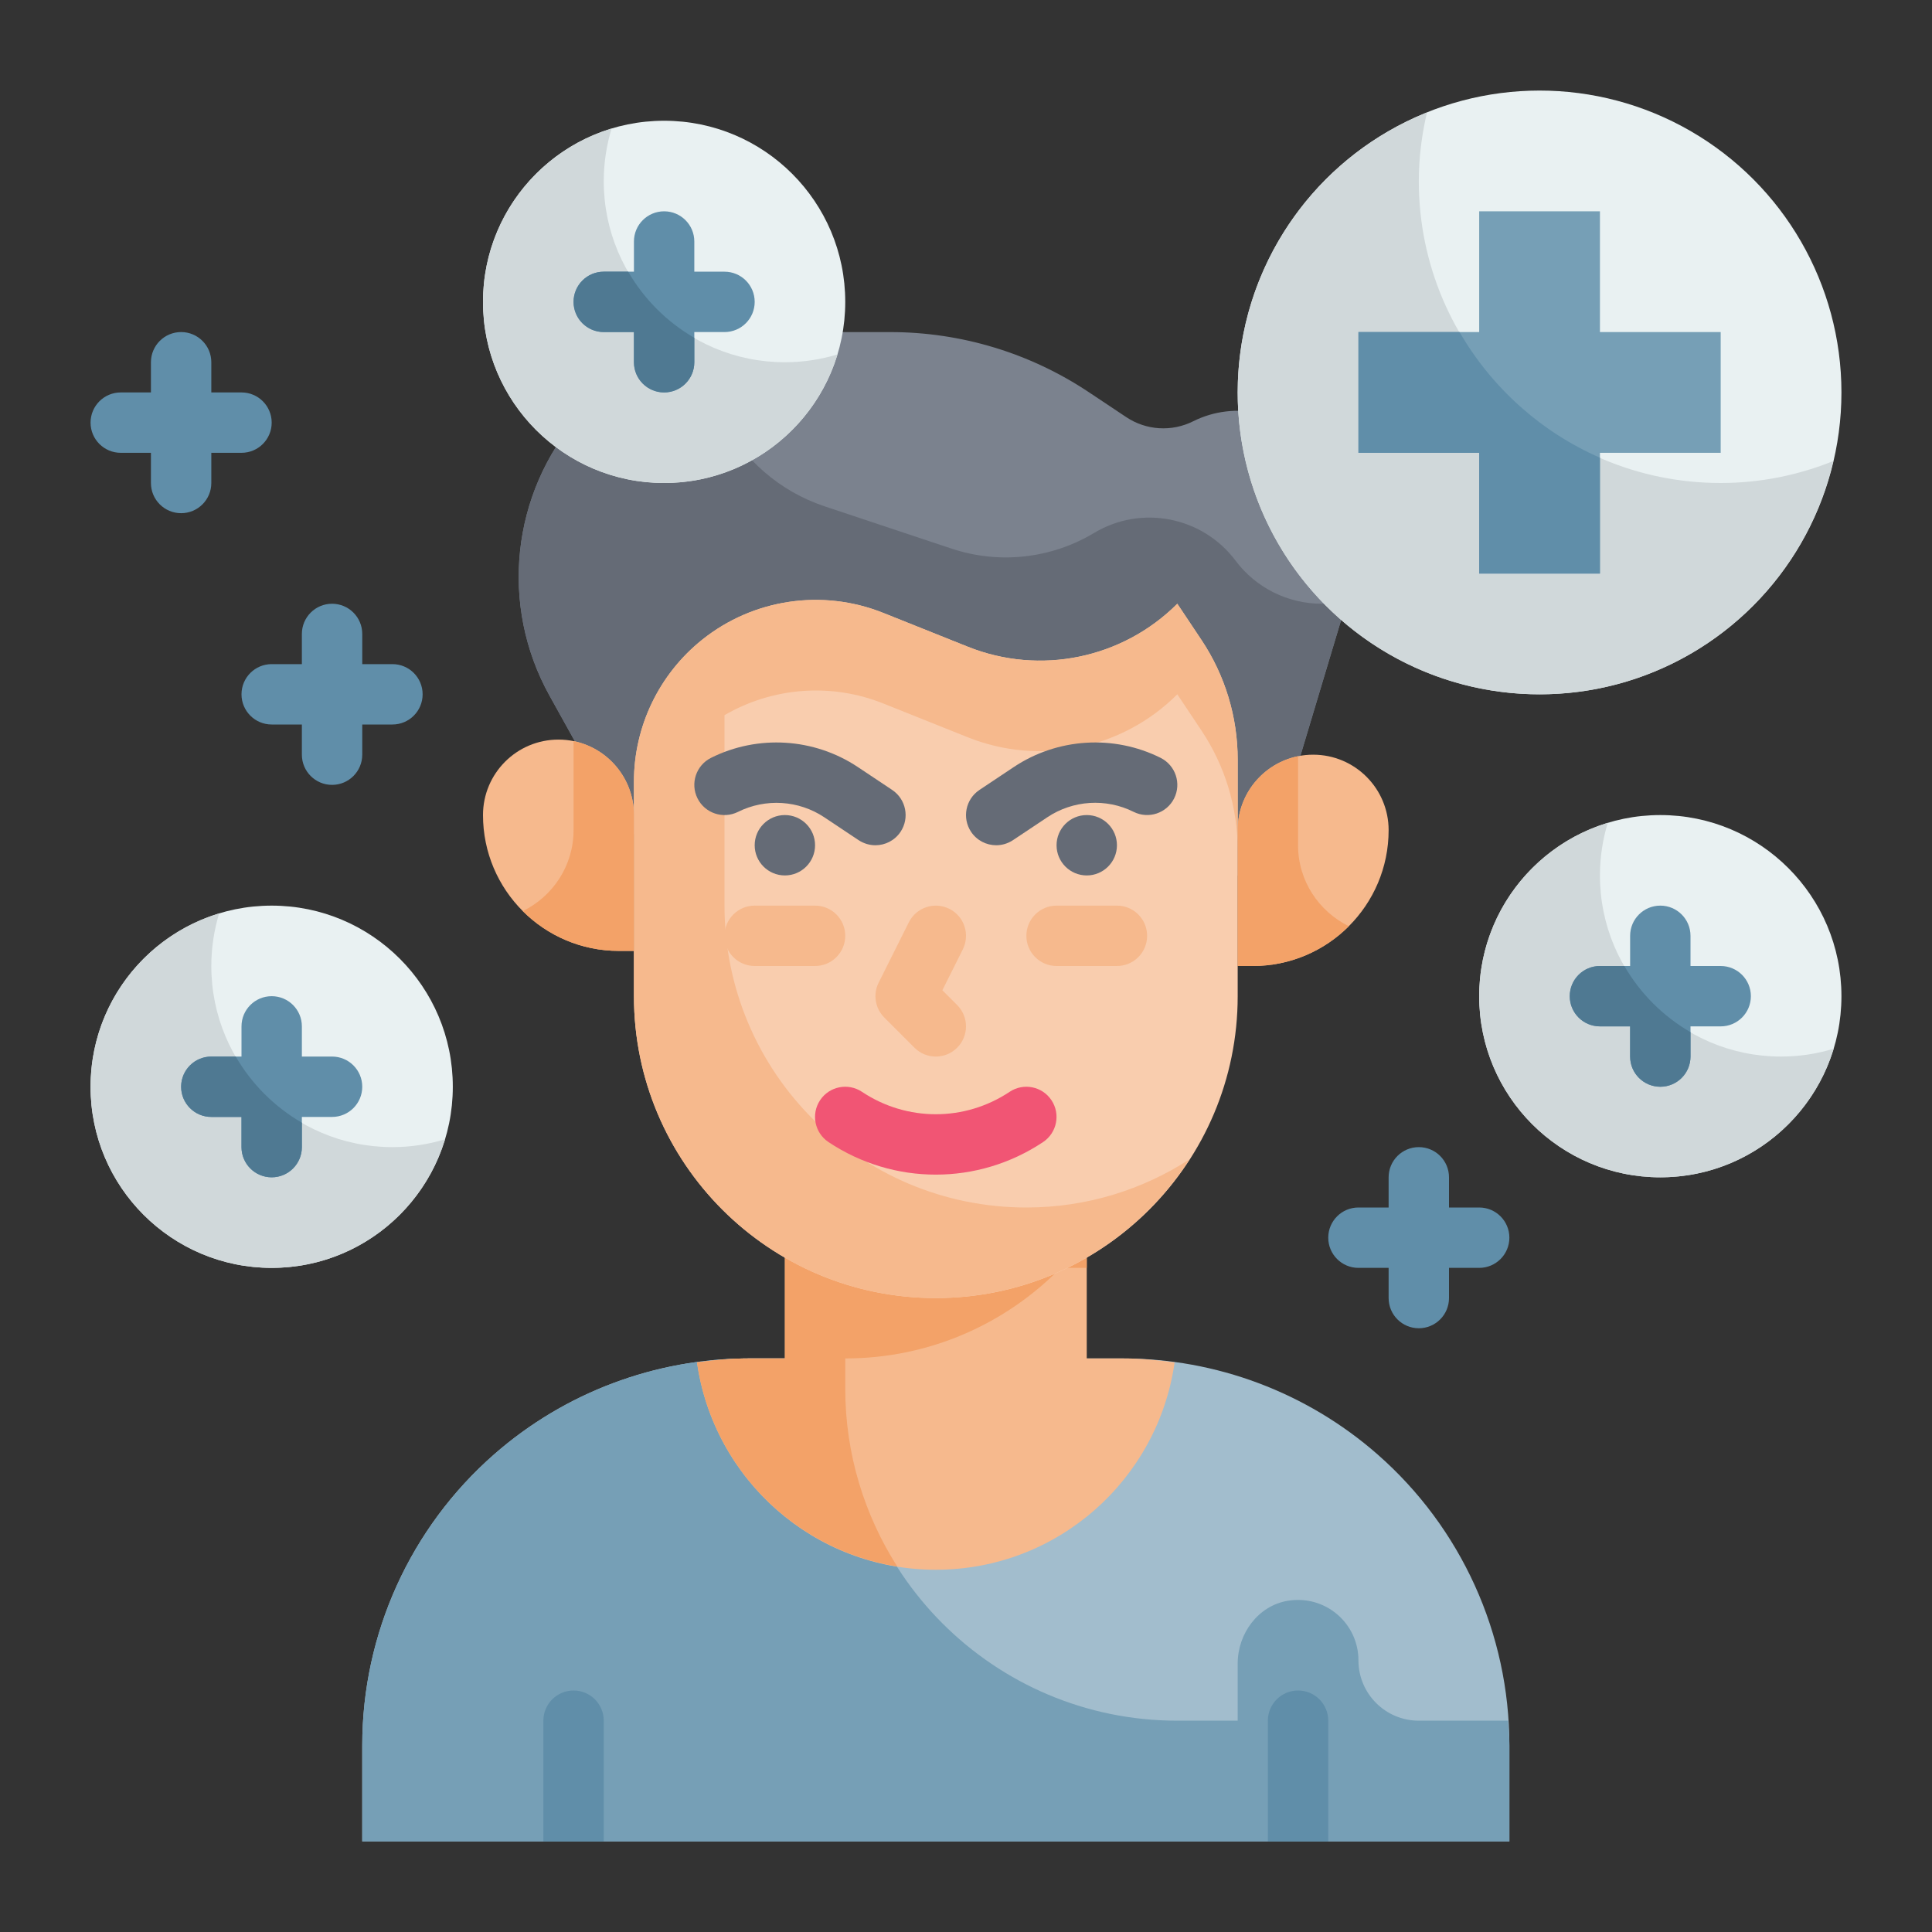 <svg id="Flat" height="512" viewBox="0 0 64 64" width="512" xmlns="http://www.w3.org/2000/svg"><rect x="0" y="0" width="64" height="64" fill="#333333" stroke="none"/><g id="Color_copy"><g><g><path d="m37.185 45h-12.37c-3.104 0-6.103 1.127-8.439 3.171-2.781 2.433-4.376 5.949-4.376 9.644v3.185h38v-3.185c0-3.695-1.595-7.211-4.376-9.644-2.336-2.044-5.335-3.171-8.439-3.171z" fill="#a2bdcd"/><path d="m47 57c-1.105 0-2-.895-2-2 0-1.215-1.083-2.176-2.336-1.973-.983.16-1.664 1.084-1.664 2.08v1.893h-2c-6.075 0-11-4.925-11-11v-1h-3.185c-3.104 0-6.103 1.127-8.439 3.171-2.781 2.433-4.376 5.949-4.376 9.644v3.185h38v-3.185c0-.274-.026-.544-.044-.815z" fill="#769fb6"/><path d="m19.846 26-1.643-2.957c-1.661-2.99-1.267-6.7.986-9.274 1.539-1.759 3.763-2.768 6.1-2.768h4.206c2.339 0 4.625.692 6.571 1.989l1.243.828c.66.44 1.505.493 2.215.138 1.389-.695 3.075-.324 4.046.889 1.168 1.46 1.545 3.402 1.008 5.193l-1.79 5.962-.788 3h-20z" fill="#7b828e"/><path d="m43.783 20c-1.123 0-2.18-.529-2.853-1.427-1.097-1.462-3.121-1.859-4.688-.918-1.423.854-3.148 1.043-4.722.518l-4.207-1.402c-1.481-.494-2.705-1.555-3.404-2.952l-.012-.024c-.403-.806-.597-1.671-.612-2.533-1.573.402-3.008 1.261-4.097 2.506-2.252 2.574-2.647 6.285-.986 9.274l1.644 2.958 2.154 3h20l.788-3 1.789-5.963c.004-.012.005-.025.009-.037z" fill="#656b76"/><path d="m37.185 45h-1.185v-9h-10v9h-1.185c-.581 0-1.156.052-1.726.13.55 3.882 3.877 6.87 7.911 6.87s7.361-2.988 7.911-6.87c-.57-.078-1.145-.13-1.726-.13z" fill="#f6b98d"/><path d="m28 46v-1c2.796 0 5.321-1.15 7.136-3h.864v-6h-10v9h-1.185c-.581 0-1.156.052-1.726.13.491 3.462 3.193 6.207 6.633 6.762-1.085-1.705-1.722-3.722-1.722-5.892z" fill="#f3a268"/><path d="m31 43c-5.523 0-10-4.477-10-10v-7.106c0-1.829.832-3.559 2.26-4.702 1.693-1.355 3.985-1.694 5.998-.889l2.803 1.121c2.39.956 5.119.396 6.939-1.424l.801 1.201c.782 1.173 1.199 2.551 1.199 3.961v7.838c0 5.523-4.477 10-10 10z" fill="#f9cdae"/><path d="m21 31.5h-.5c-2.485 0-4.5-2.015-4.5-4.5 0-1.381 1.119-2.5 2.5-2.5 1.381 0 2.5 1.119 2.5 2.5z" fill="#f6b98d"/><path d="m41 32h.5c2.485 0 4.5-2.015 4.5-4.5 0-1.381-1.119-2.5-2.5-2.5-1.381 0-2.5 1.119-2.5 2.5z" fill="#f6b98d"/><path d="m39.801 21.201-.801-1.201c-1.82 1.82-4.549 2.38-6.939 1.424l-2.803-1.121c-2.014-.805-4.305-.466-5.998.889-1.428 1.143-2.26 2.873-2.26 4.702v7.106c0 5.523 4.477 10 10 10 3.53 0 6.627-1.834 8.406-4.596-1.558 1.007-3.412 1.596-5.406 1.596-5.523 0-10-4.477-10-10v-6.309c1.587-.922 3.524-1.082 5.258-.388l2.803 1.121c2.39.956 5.119.396 6.939-1.424l.801 1.201c.782 1.173 1.199 2.551 1.199 3.961v-3c0-1.41-.417-2.788-1.199-3.961z" fill="#f6b98d"/><path d="m43 28v-2.95c-1.141.232-2 1.24-2 2.45v4.5h.5c1.242 0 2.367-.503 3.182-1.318-.993-.489-1.682-1.501-1.682-2.682z" fill="#f3a268"/><path d="m19 27.5v-2.95c1.141.232 2 1.24 2 2.45v4.5h-.5c-1.242 0-2.367-.503-3.182-1.318.993-.489 1.682-1.501 1.682-2.682z" fill="#f3a268"/><g fill="#656b76"><circle cx="26" cy="28" r="1"/><path d="m24.447 26.895c.913-.456 2.009-.388 2.858.178l1.14.76c.171.112.364.167.554.167.323 0 .64-.156.833-.445.306-.46.182-1.08-.277-1.387l-1.14-.76c-1.445-.962-3.309-1.079-4.862-.303-.494.247-.694.848-.447 1.342.247.493.846.694 1.341.448z"/><circle cx="36" cy="28" r="1"/><path d="m38.447 25.105c-1.554-.776-3.417-.659-4.862.303l-1.14.76c-.459.307-.583.927-.277 1.387.193.289.51.445.833.445.19 0 .383-.055.554-.168l1.14-.76c.849-.566 1.945-.636 2.858-.178.495.246 1.095.046 1.342-.447.247-.494.046-1.094-.448-1.342z"/></g><path d="m29.293 33.707 1 1c.195.195.451.293.707.293s.512-.098.707-.293c.391-.391.391-1.023 0-1.414l-.49-.49.678-1.355c.247-.494.047-1.095-.447-1.342-.496-.246-1.094-.047-1.342.447l-1 2c-.193.385-.117.849.187 1.154z" fill="#f6b98d"/><path d="m33.445 36.168c-1.485.99-3.405.99-4.891 0-.46-.306-1.081-.183-1.387.277s-.182 1.08.277 1.387c1.08.72 2.317 1.079 3.555 1.079s2.475-.359 3.555-1.079c.459-.307.583-.927.277-1.387s-.927-.583-1.386-.277z" fill="#f15574"/><path d="m37 30h-2c-.552 0-1 .447-1 1s.448 1 1 1h2c.552 0 1-.447 1-1s-.448-1-1-1z" fill="#f6b98d"/><path d="m28 31c0-.553-.448-1-1-1h-2c-.552 0-1 .447-1 1s.448 1 1 1h2c.552 0 1-.447 1-1z" fill="#f6b98d"/><path d="m20 61v-4c0-.553-.448-1-1-1s-1 .447-1 1v4z" fill="#608ea9"/><path d="m44 61v-4c0-.553-.448-1-1-1s-1 .447-1 1v4z" fill="#608ea9"/></g><g><circle cx="51" cy="13" fill="#e9f1f2" r="10"/><path d="m57 16c-5.523 0-10-4.477-10-10 0-.783.099-1.542.27-2.273-3.674 1.479-6.27 5.07-6.27 9.273 0 5.523 4.477 10 10 10 4.74 0 8.7-3.301 9.73-7.727-1.153.465-2.41.727-3.73.727z" fill="#d0d8da"/><circle cx="9" cy="36" fill="#e9f1f2" r="6"/><path d="m57 11h-4v-4h-4v4h-4v4h4v4h4v-4h4z" fill="#769fb6"/><circle cx="55" cy="33" fill="#e9f1f2" r="6"/><circle cx="22" cy="10" fill="#e9f1f2" r="6"/><path d="m59 35c-3.314 0-6-2.686-6-6 0-.606.092-1.19.259-1.741-2.464.746-4.259 3.033-4.259 5.741 0 3.314 2.686 6 6 6 2.708 0 4.995-1.795 5.741-4.259-.551.167-1.135.259-1.741.259z" fill="#d0d8da"/><path d="m26 12c-3.314 0-6-2.686-6-6 0-.606.092-1.19.259-1.741-2.464.746-4.259 3.033-4.259 5.741 0 3.314 2.686 6 6 6 2.708 0 4.995-1.795 5.741-4.259-.551.167-1.135.259-1.741.259z" fill="#d0d8da"/><path d="m13 38c-3.314 0-6-2.686-6-6 0-.606.092-1.19.259-1.741-2.464.746-4.259 3.033-4.259 5.741 0 3.314 2.686 6 6 6 2.708 0 4.995-1.795 5.741-4.259-.551.167-1.135.259-1.741.259z" fill="#d0d8da"/><g fill="#608ea9"><path d="m53 19v-3.838c-1.96-.857-3.587-2.325-4.651-4.162h-3.349v4h4v4z"/><path d="m11 35h-1v-1c0-.553-.448-1-1-1s-1 .447-1 1v1h-1c-.552 0-1 .447-1 1s.448 1 1 1h1v1c0 .553.448 1 1 1s1-.447 1-1v-1h1c.552 0 1-.447 1-1s-.448-1-1-1z"/><path d="m57 32h-1v-1c0-.553-.448-1-1-1s-1 .447-1 1v1h-1c-.552 0-1 .447-1 1s.448 1 1 1h1v1c0 .553.448 1 1 1s1-.447 1-1v-1h1c.552 0 1-.447 1-1s-.448-1-1-1z"/><path d="m24 11c.552 0 1-.447 1-1s-.448-1-1-1h-1v-1c0-.553-.448-1-1-1s-1 .447-1 1v1h-1c-.552 0-1 .447-1 1s.448 1 1 1h1v1c0 .553.448 1 1 1s1-.447 1-1v-1z"/><path d="m49 40h-1v-1c0-.553-.448-1-1-1s-1 .447-1 1v1h-1c-.552 0-1 .447-1 1s.448 1 1 1h1v1c0 .553.448 1 1 1s1-.447 1-1v-1h1c.552 0 1-.447 1-1s-.448-1-1-1z"/><path d="m13 22h-1v-1c0-.553-.448-1-1-1s-1 .447-1 1v1h-1c-.552 0-1 .447-1 1s.448 1 1 1h1v1c0 .553.448 1 1 1s1-.447 1-1v-1h1c.552 0 1-.447 1-1s-.448-1-1-1z"/><path d="m7 16v-1h1c.552 0 1-.447 1-1s-.448-1-1-1h-1v-1c0-.553-.448-1-1-1s-1 .447-1 1v1h-1c-.552 0-1 .447-1 1s.448 1 1 1h1v1c0 .553.448 1 1 1s1-.447 1-1z"/></g><path d="m6 36c0 .553.448 1 1 1h1v1c0 .553.448 1 1 1s1-.447 1-1v-.809c-.908-.526-1.665-1.283-2.191-2.191h-.809c-.552 0-1 .447-1 1z" fill="#4f7992"/><path d="m52 33c0 .553.448 1 1 1h1v1c0 .553.448 1 1 1s1-.447 1-1v-.809c-.908-.526-1.665-1.282-2.191-2.191h-.809c-.552 0-1 .447-1 1z" fill="#4f7992"/><path d="m19 10c0 .553.448 1 1 1h1v1c0 .553.448 1 1 1s1-.447 1-1v-.809c-.908-.526-1.665-1.283-2.191-2.191h-.809c-.552 0-1 .447-1 1z" fill="#4f7992"/></g></g></g></svg>